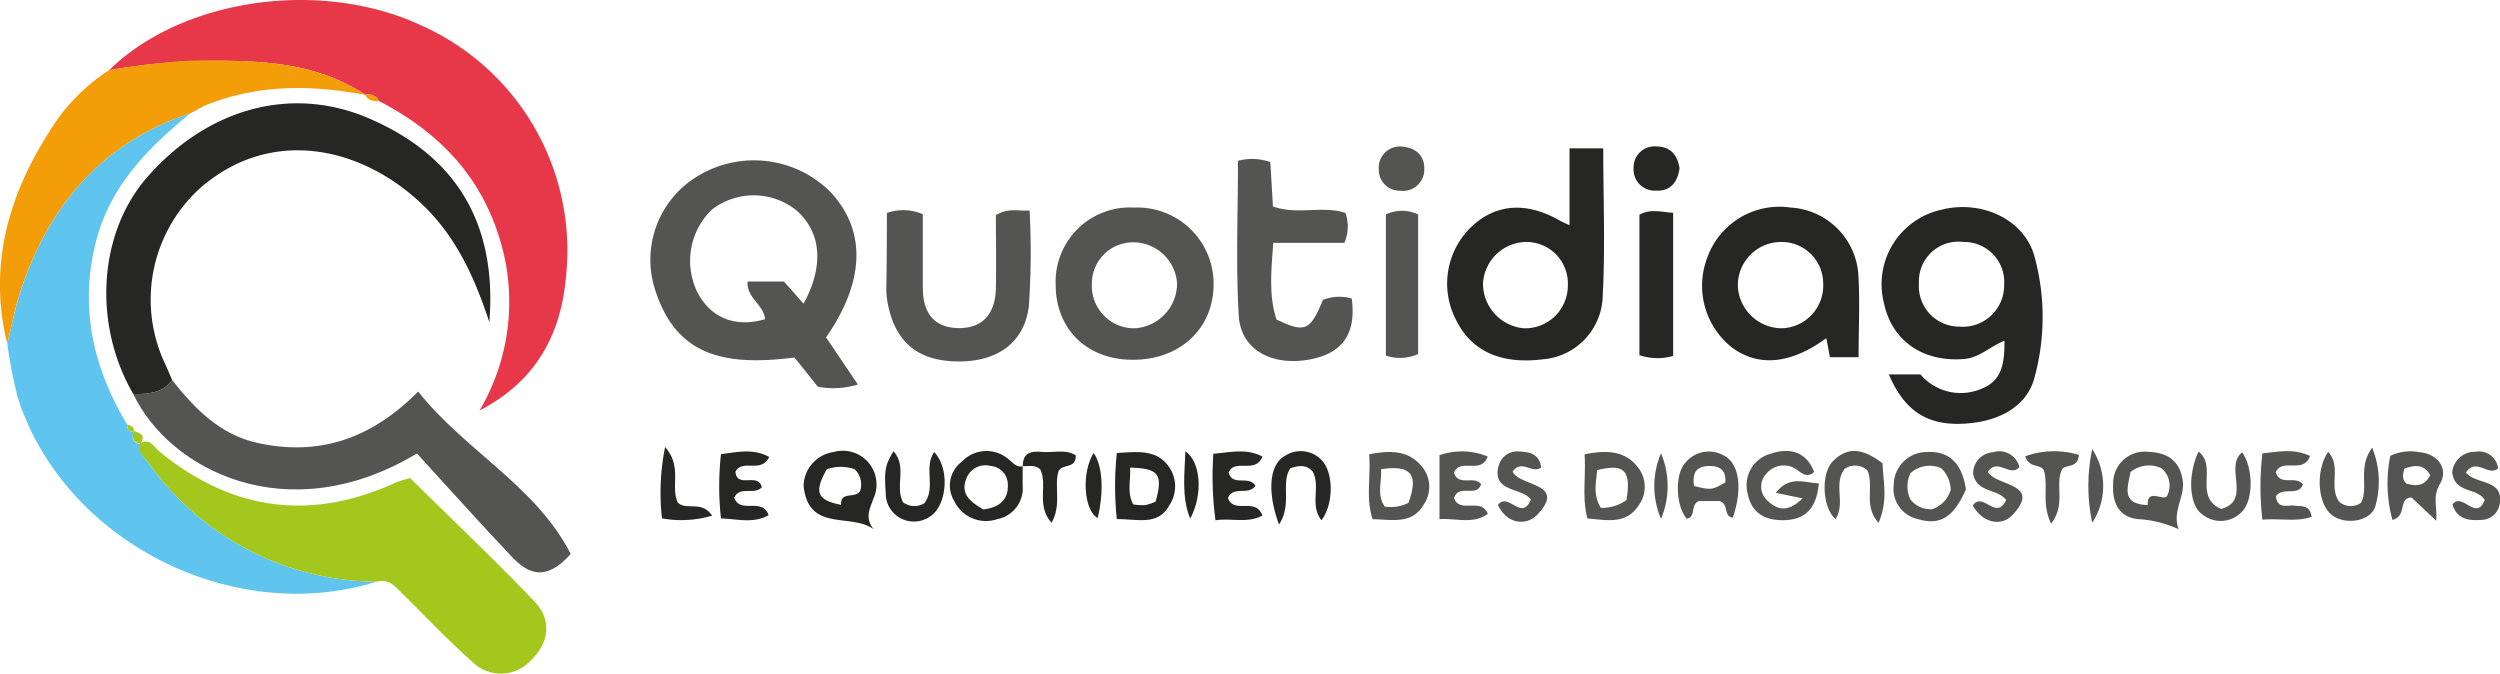 <svg xmlns="http://www.w3.org/2000/svg" viewBox="0 0 222.44 59.97"><path d="M37.21,6.57C43.75.17,56.07-1.58,65,2.6A21.92,21.92,0,0,1,77.84,25.11c-.47,5.13-2.78,9.23-7.67,11.74a19,19,0,0,0,1.65-15.71c-1.8-5.5-5.56-9.21-10.6-11.82A1.09,1.09,0,0,0,60,8.76h0c-4.74-3.13-10.15-3.07-15.49-3A63.23,63.23,0,0,0,37.21,6.57Z" transform="translate(-27.5 -0.33)" fill="#e73849"/><path d="M44.45,10.4c-3.66,3-7,6.31-8.32,11.09-1.62,5.94-.43,11.45,2.7,16.63,0,.37.08.69.58.6l0,0c-.21.6-.07,1,.6,1.14l0,0c-.22.75.36,1.2.73,1.69A25.11,25.11,0,0,0,61,52.09c-12.84,4-27.82-3.62-31.92-16.38a40.85,40.85,0,0,1-.93-4.81c.4-1.6.7-3.22,1.22-4.78C31.9,18.53,36.6,13,44.45,10.4Z" transform="translate(-27.5 -0.33)" fill="#5fc5ef"/><path d="M61,52.09A25.11,25.11,0,0,1,40.68,41.47c-.37-.49-1-.94-.73-1.69.91-.53,1.28.37,1.75.74,6.43,5.24,13.41,6.23,21,2.75a11.9,11.9,0,0,1,1.3-.4c3.67,3.63,7.48,7.23,11.08,11,1.54,1.62,1.28,3.66-.33,5.2a3.62,3.62,0,0,1-5.27.11c-2.07-1.84-4-3.88-5.95-5.81C62.82,52.73,62.25,51.74,61,52.09Z" transform="translate(-27.5 -0.33)" fill="#a3c71d"/><path d="M39.36,35.39c-3.63-6.25-3.1-14.37,1.27-19.33C46,9.94,53.58,7.8,60.64,11c6.44,2.87,11.19,8.18,10.4,18-1.38-4.21-3-7.51-5.66-10.18C60.14,13.58,52,11.44,45.51,16.89a13.38,13.38,0,0,0-3.35,15.75c.23.49.44,1,.66,1.51C41.94,35.32,40.67,35.41,39.36,35.39Z" transform="translate(-27.5 -0.33)" fill="#262624"/><path d="M101,30.35l2.83,4.19a7.41,7.41,0,0,1-3.56.2l-2.08-2.6C92,32.93,87.77,32,85.87,26.35a8.68,8.68,0,0,1,3.86-10.44,9.63,9.63,0,0,1,11.65,1.49C104.59,20.83,104.48,25.33,101,30.35Zm-2-3c1.86-3.42,1.56-6.39-.66-8.32a6.08,6.08,0,0,0-7.5-.05,6.34,6.34,0,0,0-1.27,7.39c1.2,2.27,3.37,3.13,6,2.36-.09-1.28-1.67-1.89-1.55-3.35h3.23Z" transform="translate(-27.5 -0.33)" fill="#545453"/><path d="M39.36,35.39c1.31,0,2.58-.07,3.46-1.24,2,2.54,4.27,4.86,7.59,5.59,5.41,1.19,10.07-.31,14.3-4.57,4.12,5.22,10.48,8.39,13.57,14.45-2.24,2.53-3.83,1.73-5.23.26-2.92-3.08-5.75-6.25-8.45-9.2C53,47.63,42.51,42.05,39.36,35.39Z" transform="translate(-27.5 -0.33)" fill="#545453"/><path d="M195.56,33.64h2.81a4.7,4.7,0,0,0,5.48,1.26c1.84-.74,2-2.35,2-4.26-1.32.55-2.23,1.51-3.57,1.63-3.66.31-6.46-1.6-7.16-5A6.78,6.78,0,0,1,200.2,19c3.56-.92,7.38.81,8.31,4.11a20.39,20.39,0,0,1,0,10.85c-.69,2.6-3.28,4-6.62,4.08C198.87,38.11,196.91,36.81,195.56,33.64Zm2.68-8.1a3.59,3.59,0,0,0,3.58,3.85,3.68,3.68,0,0,0,4-3.71,3.56,3.56,0,0,0-3.61-3.82A3.52,3.52,0,0,0,198.24,25.54Z" transform="translate(-27.5 -0.33)" fill="#262624"/><path d="M44.45,10.4C36.6,13,31.9,18.53,29.36,26.12c-.52,1.56-.82,3.18-1.22,4.78-1.68-6.85.05-13.06,3.74-18.84a16.94,16.94,0,0,1,5.33-5.49,63.23,63.23,0,0,1,7.34-.85C49.89,5.7,55.3,5.64,60,8.77c-4.88-.91-9.7-.95-14.38,1C45.24,10,44.85,10.19,44.45,10.4Z" transform="translate(-27.5 -0.33)" fill="#f39e08"/><path d="M167.15,20.37V13.53h3c0,4.51.2,9-.07,13.54a5.79,5.79,0,0,1-5.31,5.23c-3.72.47-6.35-.72-7.72-3.51a7,7,0,0,1,1.42-8.33c2.16-2,4.81-2.17,7.68-.58C166.34,20,166.57,20.1,167.15,20.37ZM167,25.76a3.7,3.7,0,0,0-3.55-3.9,3.9,3.9,0,0,0-4,3.75,4,4,0,0,0,3.63,3.93A3.8,3.8,0,0,0,167,25.76Z" transform="translate(-27.5 -0.33)" fill="#262624"/><path d="M192.87,32.11h-2.55L190,30.42c-3.16,2.3-6,2.58-8.37.85a7,7,0,0,1-2.23-8,6.82,6.82,0,0,1,7.44-4.47,6.41,6.41,0,0,1,6,5.83C193,27.06,192.87,29.47,192.87,32.11Zm-3.15-6.58a3.7,3.7,0,0,0-3.78-3.67,3.85,3.85,0,0,0-3.81,4A3.94,3.94,0,0,0,186,29.54,3.8,3.8,0,0,0,189.72,25.53Z" transform="translate(-27.5 -0.33)" fill="#262624"/><path d="M128.27,32.34c-4.06,0-6.83-2.73-6.84-6.66a6.61,6.61,0,0,1,7-6.88,6.78,6.78,0,0,1,7.05,6.89C135.45,29.59,132.45,32.37,128.27,32.34Zm.16-2.8a4,4,0,0,0,3.8-4,3.92,3.92,0,0,0-3.86-3.65,3.67,3.67,0,0,0-3.72,3.71A3.77,3.77,0,0,0,128.43,29.54Z" transform="translate(-27.5 -0.33)" fill="#545453"/><path d="M137.65,14.64a4.84,4.84,0,0,1,2.88.11l.23,3.95c2.18.78,4.4-.1,6.45.57a3.65,3.65,0,0,1-.09,2.67h-6.33c-.18,2.5-.41,4.7.29,6.82,2.54,1.22,3,1,4.13-1.75a4,4,0,0,1,2.56-.12c.43,3.16-.84,4.93-3.87,5.45-3.31.55-6-.92-6.18-3.92C137.45,23.89,137.65,19.34,137.65,14.64Z" transform="translate(-27.5 -0.33)" fill="#545453"/><path d="M106.41,19.28a4.39,4.39,0,0,1,3.2.11c0,2.13,0,4.34,0,6.55,0,2,.81,3.52,3.1,3.58s3.36-1.36,3.4-3.55,0-4.42,0-6.49c1.08-.69,2-.35,3-.42a69.26,69.26,0,0,1-.07,8.54c-.41,3.27-2.87,4.94-6.35,4.89s-5.42-1.65-6.14-4.86a7.58,7.58,0,0,1-.19-1.58C106.4,23.83,106.41,21.61,106.41,19.28Z" transform="translate(-27.5 -0.33)" fill="#545453"/><path d="M176.37,32a5,5,0,0,1-3-.07V19.44c1-.56,1.91-.24,3-.18Z" transform="translate(-27.5 -0.33)" fill="#262624"/><path d="M153.68,31.83a3.94,3.94,0,0,1-2.87.14V19.41a3.35,3.35,0,0,1,2.87,0Z" transform="translate(-27.5 -0.33)" fill="#545453"/><path d="M99,43.55a3.11,3.11,0,0,1,2.67-3,3,3,0,0,1,3.55,4.13c-.31.9-.8,1.69,0,2.73C103.19,45.94,99.42,47.72,99,43.55Zm3.36,1.71.15.12-.17-.1c-.12-1.29,1.3-.55,1.69-1.27a1.86,1.86,0,0,0-.49-1.93,3.74,3.74,0,0,0-2.47,0C99.9,44.12,100.19,44.85,102.4,45.26Z" transform="translate(-27.5 -0.33)" fill="#262624"/><path d="M221.35,47.42a9.93,9.93,0,0,0-3.61-.9c-1.73-.17-2.32-1.5-2.22-3.13a2.81,2.81,0,0,1,3.11-2.86c1.57.06,2.75.66,3.06,2.43C222,44.45,220.72,45.79,221.35,47.42Zm-2.75-2.15c.05.07.11.13,0,0l0,0c-.09-1.54,1.39-.33,1.71-.8a2,2,0,0,0-.5-2.48,2.58,2.58,0,0,0-2.75.35C216.83,43.66,216.18,45.19,218.6,45.27Z" transform="translate(-27.5 -0.33)" fill="#545453"/><path d="M187.88,44.67l-2.37-.49c1.18-1.55,2.48-.91,3.82-.84-.18,2-1,3.19-3,3.27-1.75.07-3-.62-3.33-2.37a2.9,2.9,0,0,1,2.08-3.55c1.6-.54,3.12-.22,3.84,1.63-.58.51-1,.2-1.4-.09a2,2,0,0,0-2.88.28,1.65,1.65,0,0,0,.11,2.35C185.55,45.66,186.57,46,187.88,44.67Z" transform="translate(-27.5 -0.33)" fill="#545453"/><path d="M126.87,40.64c1.9-.12,3.62-.35,4.7,1.32a3,3,0,0,1,0,3.28c-1,1.91-2.83,1.26-4.7,1.28A28.17,28.17,0,0,1,126.87,40.64Zm1.18,1.3c.07,1.18-.29,2.22.28,3.27a4.91,4.91,0,0,0,1.07.06,4.14,4.14,0,0,0,.92-.31C131,42.53,130.6,42,128.05,41.94Z" transform="translate(-27.5 -0.33)" fill="#262624"/><path d="M118.49,41.81v1.71a2.79,2.79,0,0,1-2.25,3,3.13,3.13,0,0,1-3.84-1.62,2.64,2.64,0,0,1,.68-3.49,3,3,0,0,1,4.13-.24c.39.29.69.76,1.29.65ZM115,45.66c1.5-.19,2.26-.93,2.17-2.31a1.65,1.65,0,0,0-1.53-1.56,1.8,1.8,0,0,0-2.14,1.08C112.9,44.28,113.86,45,115,45.66Z" transform="translate(-27.5 -0.33)" fill="#262624"/><path d="M240.18,40.89a4.19,4.19,0,0,1,2.56-.33c1.64.13,2.66,1.45,1.85,2.84-.68,1.16-.21,2-.33,3.26l-2.19-2.07c-1.24.08-.35,1.64-1.7,2A12.27,12.27,0,0,1,240.18,40.89Zm3.56,1.72c-.59-1-1.37-.92-2.31-.58-.1.45-.28.9.2,1.34C242.38,43.54,243.15,43.71,243.74,42.61Z" transform="translate(-27.5 -0.33)" fill="#545453"/><path d="M202.42,43.88c-1.11,2.5-2.3,3.23-4.31,2.63A2.76,2.76,0,0,1,196,43.44a2.93,2.93,0,0,1,2.9-2.89C201.07,40.41,202.11,41.74,202.42,43.88ZM200.23,42a2.51,2.51,0,0,0-2.74.43,2.68,2.68,0,0,0,0,2.36,2.32,2.32,0,0,0,1.91.85,2.57,2.57,0,0,0,1.67-1.74A2.77,2.77,0,0,0,200.23,42Z" transform="translate(-27.5 -0.33)" fill="#545453"/><path d="M230,44.48c.15,1.21,1.06.75,1.67.84s1.35-.11,1.51,1c-1.37.47-2.77.11-4.38.25a25.31,25.31,0,0,1,0-5.9c1.45-.15,2.8-.45,4.24.23-.58,1.64-2.46.14-3.05,1.44.4,1.3,1.76.25,2.42,1.09C232,44.53,230.65,43.6,230,44.48Z" transform="translate(-27.5 -0.33)" fill="#545453"/><path d="M155.58,46.52V40.83a6.05,6.05,0,0,1,4.29.12c-.58,1.64-2.49.08-3,1.45.43,1.25,1.79.21,2.41,1-.34,1.25-2-.07-2.4,1.25.49,1.42,2.41-.1,3,1.4C158.57,47,157.16,46.43,155.58,46.52Z" transform="translate(-27.5 -0.33)" fill="#545453"/><path d="M95.28,43.69c-.67.73-2-.17-2.45.94.56,1.47,2.49-.09,3.06,1.54-1.39.77-2.76.33-4.24.29a26,26,0,0,1,0-5.72c1.47-.19,2.87-.53,4.29.25-.73,1.5-2.39.13-3,1.31C93.06,43.84,95,42.32,95.28,43.69Z" transform="translate(-27.5 -0.33)" fill="#262624"/><path d="M139.21,43.56c-.65.9-2-.05-2.45,1.09.54,1.46,2.49-.12,3.06,1.56-1.34.7-2.69.2-4.17.41a29.35,29.35,0,0,1-.19-5.92c1.58-.13,2.94-.49,4.36.25-.6,1.59-2.48.13-3,1.43C137.18,43.66,138.59,42.57,139.21,43.56Z" transform="translate(-27.5 -0.33)" fill="#262624"/><path d="M168.49,40.75c2.07-.41,3.73-.31,4.87,1.33a2.78,2.78,0,0,1-.07,3.23c-1.11,1.71-2.83,1.29-4.55,1.15C168.25,44.6,168.62,42.77,168.49,40.75Zm3.73,4.07c.42-2.64-.19-3.26-2.61-2.66-.09,1.09-.4,2.19.33,3.36A3.76,3.76,0,0,0,172.22,44.82Z" transform="translate(-27.5 -0.33)" fill="#545453"/><path d="M181.68,46.39c-.88-.11-.31-1.22-1.19-1.48h-1.83c-.8.35-.22,1.39-1.07,1.58-1-1.13-1.09-4-.12-5a2.68,2.68,0,0,1,3.35-.66C182.25,41.5,182.58,43.74,181.68,46.39Zm-3.45-2.81c1.57.36,1.57.36,2.78-.32.1-1.15-.56-1.52-1.58-1.46S178.06,42.43,178.23,43.58Z" transform="translate(-27.5 -0.33)" fill="#545453"/><path d="M149.32,40.75c2-.39,3.61-.33,4.78,1.2a2.78,2.78,0,0,1,.09,3.25c-1.05,1.84-2.83,1.34-4.56,1.33C149,44.65,149.49,42.79,149.32,40.75Zm3.49,4.33c.94-2.52.26-3.41-2.43-3,.09,1.11-.42,2.28.34,3.33A3.6,3.6,0,0,0,152.81,45.08Z" transform="translate(-27.5 -0.33)" fill="#545453"/><path d="M107,40.48c1.24,1.38.1,3.11.85,4.54a1.69,1.69,0,0,0,1.89.09c1.06-1.38-.08-3.15.88-4.56,1.47,1.55,1.12,4.94-.49,5.81a2.5,2.5,0,0,1-3.82-2.17C106.17,42.18,106.25,41.72,107,40.48Z" transform="translate(-27.5 -0.33)" fill="#262624"/><path d="M238.56,40.16a7.94,7.94,0,0,1,.3,5.17c-.38,1.44-2.84,1.79-4,.72s-1.32-3.88-.21-5.52c1.22,1.32,0,3.12,1,4.46a1.57,1.57,0,0,0,1.93.07C238.28,43.67,237.25,42,238.56,40.16Z" transform="translate(-27.5 -0.33)" fill="#545453"/><path d="M195,41.55c.07,1.73.5,3.37-.36,5.3-1.39-1.58-.34-3.29-1-4.68a1.62,1.62,0,0,0-2-.13c-1.06,1.32.11,3.09-.83,4.47-1.15-1-1.32-4-.24-5.13C192,39.93,193.4,40.34,195,41.55Z" transform="translate(-27.5 -0.33)" fill="#545453"/><path d="M141.3,47c-1.12-3.06-.81-5.43.58-6.14a2.55,2.55,0,0,1,3.2.4c1.08,1.08,1.11,3.89,0,5.36-1.07-1.33-.06-3-.78-4.33-.55-.63-1.24-.56-2-.29C141.43,43.35,142.5,45.18,141.3,47Z" transform="translate(-27.5 -0.33)" fill="#262624"/><path d="M227,40.58c1,1.41,1,4.23,0,5.26a2.59,2.59,0,0,1-3.53.27c-1.19-.77-1.35-3.5-.35-5.6,1.71,1.33-.47,4,2,5.1C227.88,44.89,225.37,41.84,227,40.58Z" transform="translate(-27.5 -0.33)" fill="#545453"/><path d="M206,44.81c-.84-1.05-2.62-.6-2.94-2.35a1.89,1.89,0,0,1,1.76-1.89,1.84,1.84,0,0,1,2.36,1.33c-.86.92-1.91-.86-2.81.4.62,1.29,4.89,1,2.19,3.85-1,1.07-2.66.71-3.53-.84C203.91,44,205.11,46.73,206,44.81Z" transform="translate(-27.5 -0.33)" fill="#545453"/><path d="M246.91,42.37c.91,1.13,3.4.54,3,2.83a1.68,1.68,0,0,1-1.7,1.39c-1.16.09-2.13-.13-2.5-1.38.89-1.14,2.1,1.57,2.87-.39-.65-1.13-2.68-.56-2.89-2.45a2,2,0,0,1,2.05-1.84A1.71,1.71,0,0,1,249.77,42C248.9,42.78,247.86,41,246.91,42.37Z" transform="translate(-27.5 -0.33)" fill="#545453"/><path d="M164.62,41.94c-.84.56-1.72-.78-2.53.35.56,1.33,4.91,1,2.17,3.86-1,1-2.68.8-3.48-.89.89-1.21,2.11,1.51,2.93-.48-.79-1.11-3.49-.61-2.87-3a1.71,1.71,0,0,1,1.81-1.28C163.61,40.54,164.49,40.72,164.62,41.94Z" transform="translate(-27.5 -0.33)" fill="#545453"/><path d="M210,46.92c-.87-1.79-.23-3.33-.64-4.72-.3-.64-1.31-.16-1.66-1.27a7.54,7.54,0,0,1,4.78-.12c-.14,1.27-1.18.76-1.52,1.31C210.32,43.52,211.34,45.2,210,46.92Z" transform="translate(-27.5 -0.33)" fill="#545453"/><path d="M118.5,41.82c0-1.25.77-1.37,1.72-1.28s2.12-.28,3,.31c0,1.21-1.09.73-1.51,1.34-.48,1.32.3,3-.65,4.66-1.41-1.61-.3-3.33-1-4.75-.44-.44-1-.28-1.6-.29Z" transform="translate(-27.5 -0.33)" fill="#262624"/><path d="M90.86,46.21a9.55,9.55,0,0,1-4.46.24,20.43,20.43,0,0,1,.28-6.35c1.55,1.79.46,3.48,1.12,4.93C88.52,45.8,89.93,44.81,90.86,46.21Z" transform="translate(-27.5 -0.33)" fill="#262624"/><path d="M176.94,15.29c-.17,1.3-.86,2.07-2.09,2a1.88,1.88,0,0,1-2-2,1.87,1.87,0,0,1,2.06-1.93C176.22,13.38,176.76,14.21,176.94,15.29Z" transform="translate(-27.5 -0.33)" fill="#262624"/><path d="M152.05,13.36c1.42.05,2.2.81,2.18,2a1.9,1.9,0,0,1-2.14,1.94,1.85,1.85,0,0,1-1.91-1.88A1.89,1.89,0,0,1,152.05,13.36Z" transform="translate(-27.5 -0.33)" fill="#545453"/><path d="M175.29,40.66a7.54,7.54,0,0,1,0,5.84A7.45,7.45,0,0,1,175.29,40.66Z" transform="translate(-27.5 -0.33)" fill="#545453"/><path d="M133.4,46.48c-.77-1.89-.51-3.83-.43-6C134.35,41.43,134.56,44.31,133.4,46.48Z" transform="translate(-27.5 -0.33)" fill="#262624"/><path d="M213.66,46.84a15.72,15.72,0,0,1,0-6.55A6,6,0,0,1,213.66,46.84Z" transform="translate(-27.5 -0.33)" fill="#545453"/><path d="M124.81,40.63c.79,1.15.93,3.35.36,5.79C123.92,45.75,123.71,42.37,124.81,40.63Z" transform="translate(-27.5 -0.33)" fill="#262624"/><path d="M60,8.76a1.09,1.09,0,0,1,1.22.56C60.73,9.32,60.23,9.32,60,8.76Z" transform="translate(-27.5 -0.33)" fill="#f39e08"/><path d="M40,39.81c-.67-.13-.81-.54-.6-1.14C39.94,38.86,40.52,39,40,39.81Z" transform="translate(-27.5 -0.33)" fill="#a3c71d"/><path d="M39.41,38.72c-.5.09-.56-.23-.58-.6C39.17,38.19,39.44,38.3,39.41,38.72Z" transform="translate(-27.5 -0.33)" fill="#a3c71d"/></svg>